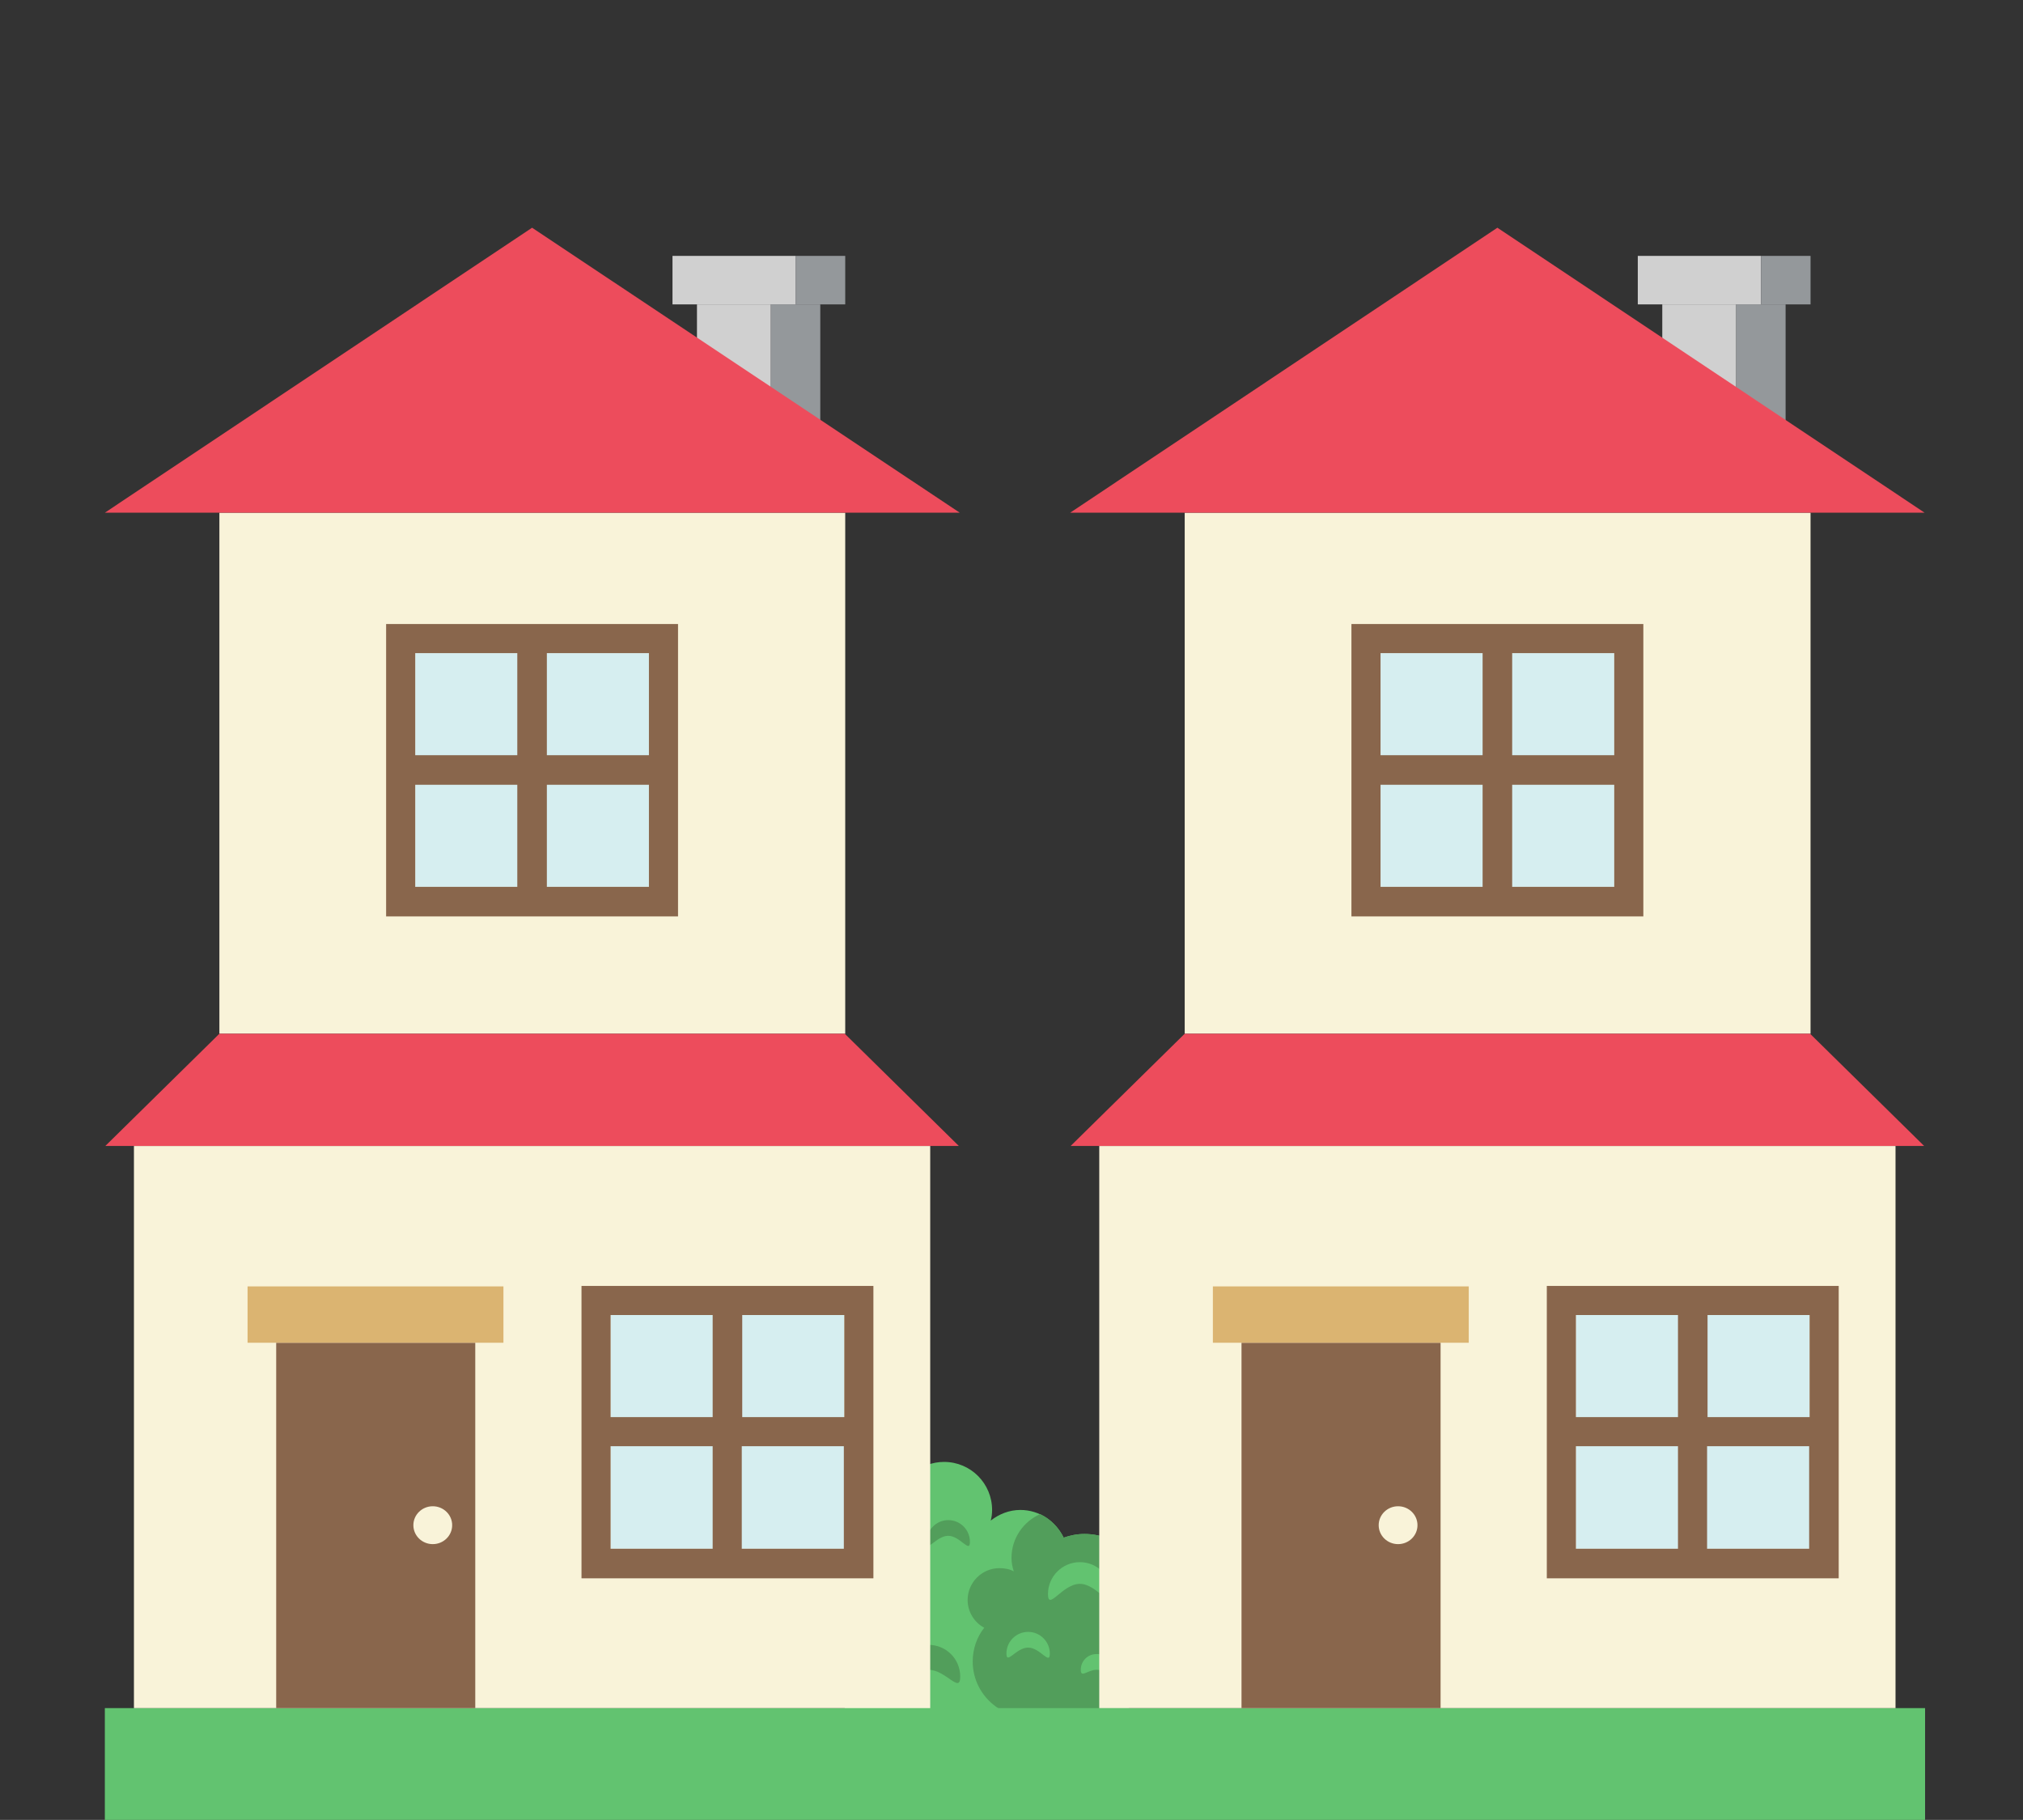 <?xml version="1.0" encoding="utf-8"?>
<!-- Generator: Adobe Illustrator 23.0.3, SVG Export Plug-In . SVG Version: 6.00 Build 0)  -->
<!DOCTYPE svg PUBLIC "-//W3C//DTD SVG 1.1//EN" "http://www.w3.org/Graphics/SVG/1.1/DTD/svg11.dtd">
<svg version="1.1" id="Layer_2" xmlns:x="http://ns.adobe.com/Extensibility/1.0/" xmlns:i="http://ns.adobe.com/AdobeIllustrator/10.0/" xmlns:graph="http://ns.adobe.com/Graphs/1.0/"
	 xmlns="http://www.w3.org/2000/svg" xmlns:xlink="http://www.w3.org/1999/xlink" x="0px" y="0px" width="438px" height="394px"
	 viewBox="0 0 438 394" style="enable-background:new 0 0 438 394;" xml:space="preserve">
<rect x="0" y="0" width="438" height="394" fill="#333333" stroke="none"/>
<g>
	<g>
		<path style="fill:#62C370;" d="M248.6,345.9c0-7.6-6.2-13.8-13.8-13.8c-1.6,0-3.1,0.3-4.5,0.8c-1.7-3.5-5.2-6-9.4-6
			c-2.4,0-4.6,0.9-6.4,2.3c0.2-0.7,0.3-1.5,0.3-2.3c0-5.7-4.6-10.4-10.4-10.4c-5.1,0-9.3,3.7-10.2,8.5c-1.2-1-2.7-1.6-4.4-1.6
			c-3.8,0-6.9,3.1-6.9,6.9v41.4h55.3c5.7,0,10.4-4.6,10.4-10.4c0-2.8-1.1-5.3-2.9-7.2C247.4,352,248.6,349.1,248.6,345.9z"/>
		<path style="fill:#529E5B;" d="M248.6,361.5c0-2.8-1.1-5.3-2.9-7.2c1.8-2.3,2.9-5.2,2.9-8.4c0-7.6-6.2-13.8-13.8-13.8
			c-1.6,0-3.1,0.3-4.5,0.8c-1.1-2.2-2.9-4.1-5.1-5.1c-3.6,1.6-6.2,5.2-6.2,9.5c0,1,0.2,2,0.5,2.9c-0.9-0.5-2-0.7-3.1-0.7
			c-3.8,0-6.9,3.1-6.9,6.9c0,2.6,1.5,4.9,3.6,6c-1.6,2-2.5,4.6-2.5,7.3c0,6.6,5.3,11.9,11.9,12.1l0,0h15.8
			C243.9,371.8,248.6,367.2,248.6,361.5z"/>
		<path style="fill:#529E5B;" d="M207.9,363c0,3.8-3.1-1.5-6.9-1.5c-3.8,0-6.9,5.3-6.9,1.5c0-3.8,3.1-6.9,6.9-6.9
			C204.8,356.1,207.9,359.1,207.9,363z"/>
		<path style="fill:#699635;" d="M192.6,351.1c0,1.9-1.5,0-3.5,0c-1.9,0-3.4,1.9-3.4,0c0-1.9,1.5-3.4,3.4-3.4
			C191,347.7,192.6,349.2,192.6,351.1z"/>
		<path style="fill:#83BF4F;" d="M198.5,340.7c0,1.9-1.5-0.6-3.5-0.6c-1.9,0-3.4,2.5-3.4,0.6s1.5-3.4,3.4-3.4
			C196.9,337.3,198.5,338.8,198.5,340.7z"/>
		<path style="fill:#62C370;" d="M227.3,358c0,2.6-2.1-1.3-4.7-1.3s-4.7,3.8-4.7,1.3c0-2.6,2.1-4.7,4.7-4.7
			C225.2,353.3,227.3,355.4,227.3,358z"/>
		<path style="fill:#62C370;" d="M240.7,345.1c0,3.8-3.1-2.2-6.9-2.2c-3.8,0-6.9,6-6.9,2.2c0-3.8,3.1-6.9,6.9-6.9
			C237.6,338.2,240.7,341.3,240.7,345.1z"/>
		<path style="fill:#62C370;" d="M240.9,361.5c0,1.9-1.5,0-3.5,0c-1.9,0-3.4,1.9-3.4,0c0-1.9,1.5-3.4,3.4-3.4
			C239.4,358,240.9,359.6,240.9,361.5z"/>
		<path style="fill:#529E5B;" d="M210,333.8c0,2.6-2.1-1.3-4.7-1.3c-2.6,0-4.7,3.8-4.7,1.3s2.1-4.7,4.7-4.7
			C207.9,329.1,210,331.2,210,333.8z"/>
		<rect x="22.7" y="369.8" style="fill:#62C370;" width="394.1" height="24.3"/>
		<rect x="359.9" y="65.9" style="fill:#D0D0D0;" width="16" height="30.1"/>
		<rect x="375.9" y="65.9" style="fill:#94989B;" width="10.7" height="30.1"/>
		<rect x="354.6" y="55.4" style="fill:#D0D0D0;" width="26.7" height="10.5"/>
		<rect x="381.3" y="55.4" style="fill:#94989B;" width="10.7" height="10.5"/>
		<rect x="238" y="248.1" style="fill:#F9F3D9;" width="172.4" height="121.7"/>
		<rect x="256.5" y="111" style="fill:#F9F3D9;" width="135.5" height="112.8"/>
		<polygon style="fill:#ED4C5C;" points="416.6,248.1 231.8,248.1 256.5,223.8 391.9,223.8 		"/>
		<rect x="268.8" y="290.7" style="fill:#89664C;" width="43.1" height="79.1"/>
		<rect x="262.6" y="278.5" style="fill:#DBB471;" width="55.4" height="12.2"/>
		<ellipse style="fill:#F9F3D9;" cx="302.7" cy="330.2" rx="4.2" ry="4.1"/>
		<polygon style="fill:#ED4C5C;" points="324.2,49.3 231.7,111 416.7,111 		"/>
		<rect x="341.2" y="284.7" style="fill:#D6EEF0;" width="50.6" height="50.6"/>
		<path style="fill:#89664C;" d="M369.6,335.3v-22.2h22.1v22.2L369.6,335.3L369.6,335.3z M341.2,335.3v-22.2h22.1v22.2L341.2,335.3
			L341.2,335.3z M363.3,284.7v22.1h-22.1v-22.1L363.3,284.7L363.3,284.7z M391.8,284.7v22.1h-22.1v-22.1L391.8,284.7L391.8,284.7z
			 M334.9,278.4v63.3h63.2v-63.3L334.9,278.4L334.9,278.4z"/>
		<rect x="298.9" y="141.4" style="fill:#D6EEF0;" width="50.6" height="50.6"/>
		<path style="fill:#89664C;" d="M327.4,192v-22.1h22.1V192L327.4,192L327.4,192z M298.9,192v-22.1H321V192L298.9,192L298.9,192z
			 M321,141.4v22.1h-22.1v-22.1H321z M349.5,141.4v22.1h-22.1v-22.1H349.5z M292.6,135.1v63.3h63.2v-63.3L292.6,135.1L292.6,135.1z"
			/>
		<rect x="150.9" y="65.9" style="fill:#D0D0D0;" width="16" height="30.1"/>
		<rect x="166.9" y="65.9" style="fill:#94989B;" width="10.7" height="30.1"/>
		<rect x="145.6" y="55.4" style="fill:#D0D0D0;" width="26.7" height="10.5"/>
		<rect x="172.3" y="55.4" style="fill:#94989B;" width="10.7" height="10.5"/>
		<rect x="29" y="248.1" style="fill:#F9F3D9;" width="172.4" height="121.7"/>
		<rect x="47.5" y="111" style="fill:#F9F3D9;" width="135.5" height="112.8"/>
		<rect x="59.8" y="290.7" style="fill:#89664C;" width="43.1" height="79.1"/>
		<rect x="53.6" y="278.5" style="fill:#DBB471;" width="55.4" height="12.2"/>
		<ellipse style="fill:#F9F3D9;" cx="93.7" cy="330.2" rx="4.2" ry="4.1"/>
		<polygon style="fill:#ED4C5C;" points="115.2,49.3 22.7,111 207.8,111 		"/>
		<rect x="89.9" y="141.4" style="fill:#D6EEF0;" width="50.6" height="50.6"/>
		<path style="fill:#89664C;" d="M118.4,192v-22.1h22.1V192L118.4,192L118.4,192z M89.9,192v-22.1H112V192L89.9,192L89.9,192z
			 M112,141.4v22.1H89.9v-22.1H112z M140.5,141.4v22.1h-22.1v-22.1H140.5z M83.6,135.1v63.3h63.2v-63.3L83.6,135.1L83.6,135.1z"/>
		<rect x="132.2" y="284.7" style="fill:#D6EEF0;" width="50.6" height="50.6"/>
		<path style="fill:#89664C;" d="M160.6,335.3v-22.2h22.1v22.2L160.6,335.3L160.6,335.3z M132.2,335.3v-22.2h22.1v22.2L132.2,335.3
			L132.2,335.3z M154.3,284.7v22.1h-22.1v-22.1L154.3,284.7L154.3,284.7z M182.8,284.7v22.1h-22.1v-22.1L182.8,284.7L182.8,284.7z
			 M125.9,278.4v63.3h63.2v-63.3L125.9,278.4L125.9,278.4z"/>
		<polygon style="fill:#ED4C5C;" points="207.6,248.1 22.8,248.1 47.5,223.8 182.9,223.8 		"/>
	</g>
</g>
</svg>
